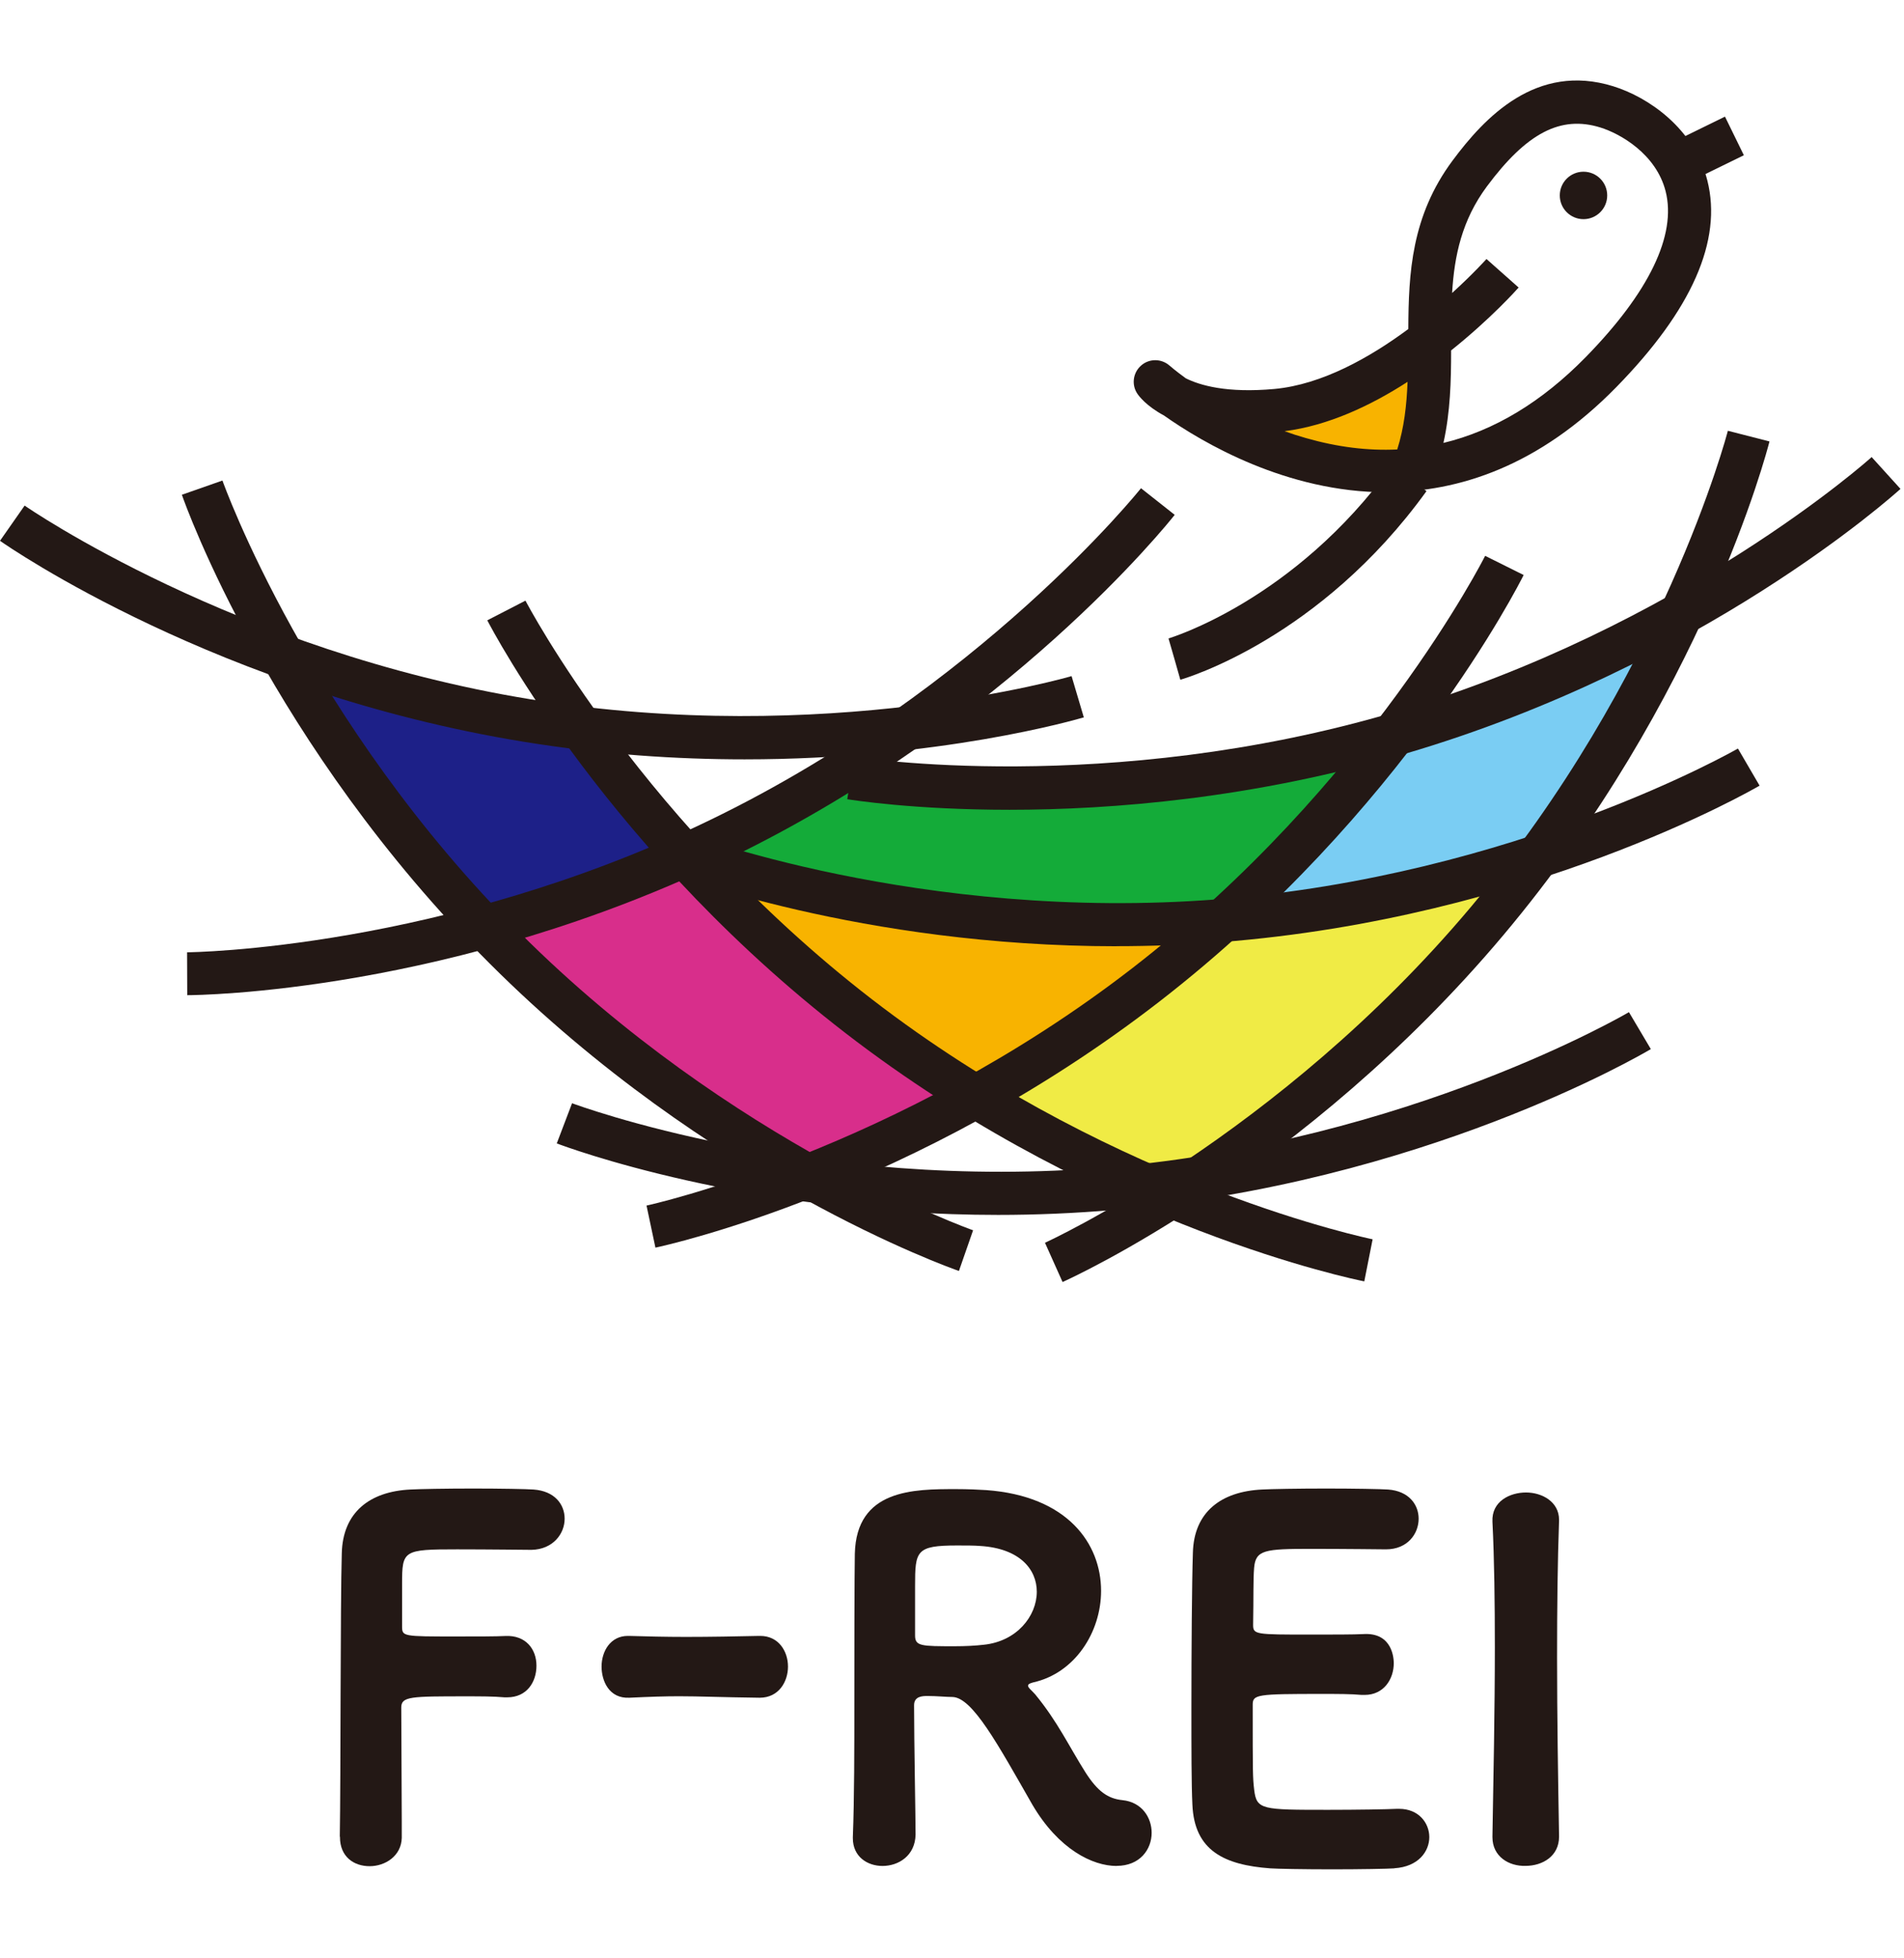 <svg width="142" height="146" viewBox="0 0 142 146" fill="none" xmlns="http://www.w3.org/2000/svg">
<path d="M74.231 81.757L86.876 88.961C86.876 88.961 101.716 78.694 105.802 74.275C109.888 69.856 115.157 64.797 115.157 64.797C115.157 64.797 97.02 69.018 94.697 68.279C92.374 67.533 90.944 68.649 90.944 68.649C90.944 68.649 78.557 80.222 74.237 81.757H74.231Z" fill="#F0EB45"/>
<path d="M36.718 68.939C36.718 68.939 45.524 77.918 48.556 80.094C51.589 82.269 60.974 88.068 60.974 88.068L72.782 81.751C72.782 81.751 58.731 71.583 55.675 68.501C52.618 65.42 50.183 64.169 50.183 64.169L36.724 68.933L36.718 68.939Z" fill="#D82E8B"/>
<path d="M61.874 58.221L51.94 64.476C51.94 64.476 61.467 69.295 70.582 69.24C79.697 69.184 90.648 68.95 90.648 68.95L101.772 57.463C101.772 57.463 78.636 58.017 74.162 58.221C69.688 58.424 61.874 58.221 61.874 58.221Z" fill="#14AB39"/>
<path d="M103.146 54.998L92.367 67.539L115.151 64.803L124.438 47.775L103.146 54.998Z" fill="#7ACDF3"/>
<path d="M22.234 50.851C22.234 50.851 28.021 60.015 31.694 64.174C35.367 68.334 36.717 68.938 36.717 68.938L52.228 64.174L43.557 54.308L22.234 50.851Z" fill="#1D2088"/>
<path d="M55.668 66.806C55.668 66.806 59.963 72.685 63.452 75.292C66.94 77.899 72.782 81.757 72.782 81.757L89.939 69.733L55.668 66.8V66.806Z" fill="#F8B300"/>
<path d="M48.882 93.016L48.217 89.88C48.402 89.843 66.878 85.788 84.503 72.137C102.128 58.487 110.676 41.613 110.762 41.44L113.634 42.87C113.276 43.585 104.698 60.551 86.469 74.67C68.24 88.789 49.665 92.85 48.882 93.016Z" fill="#231815"/>
<path d="M75.285 60.373C68.155 60.373 63.57 59.645 63.188 59.584L63.705 56.422C63.89 56.453 82.576 59.399 103.961 53.107C125.382 46.796 139.452 34.206 139.587 34.076L141.738 36.449C141.147 36.985 126.985 49.662 104.86 56.176C93.434 59.541 82.896 60.373 75.273 60.373H75.285Z" fill="#231815"/>
<path d="M74.44 90.576C55.767 90.576 42.172 85.492 41.524 85.246L42.664 82.25C42.843 82.318 60.567 88.925 82.778 87.014C105.032 85.098 121.32 75.558 121.486 75.459L123.119 78.214C122.435 78.621 106.03 88.228 83.055 90.207C80.091 90.459 77.207 90.576 74.446 90.576H74.44Z" fill="#231815"/>
<path d="M83.277 70.547C64.172 70.547 50.239 65.204 49.579 64.951L50.744 61.962C50.923 62.03 68.591 68.784 90.814 67.046C113.037 65.315 129.449 55.898 129.615 55.806L131.23 58.573C130.539 58.973 114.054 68.445 91.067 70.239C88.398 70.448 85.791 70.541 83.277 70.541V70.547Z" fill="#231815"/>
<path d="M101.747 95.531C100.964 95.376 82.341 91.562 63.926 77.683C45.512 63.805 36.712 46.956 36.342 46.247L39.189 44.78C39.275 44.947 48.045 61.709 65.849 75.126C83.653 88.542 102.185 92.357 102.37 92.394L101.747 95.537V95.531Z" fill="#231815"/>
<path d="M79.246 95.58L77.934 92.653C78.106 92.573 95.312 84.715 109.665 67.657C124.018 50.598 128.82 32.301 128.863 32.116L131.968 32.911C131.771 33.688 126.964 52.077 112.118 69.721C97.272 87.365 79.974 95.254 79.246 95.58Z" fill="#231815"/>
<path d="M13.964 74.202L13.952 70.997C14.143 70.997 33.057 70.812 53.104 61.063C73.151 51.313 84.978 36.547 85.095 36.399L87.609 38.384C87.116 39.012 75.241 53.858 54.503 63.941C33.765 74.023 14.759 74.195 13.958 74.195L13.964 74.202Z" fill="#231815"/>
<path d="M55.532 56.613C50.485 56.613 44.92 56.256 39.047 55.3C16.288 51.59 0.653 40.781 0 40.319L1.837 37.693C1.991 37.804 17.558 48.552 39.559 52.133C61.603 55.719 79.734 50.463 79.918 50.407L80.831 53.482C80.264 53.649 70.058 56.613 55.532 56.613Z" fill="#231815"/>
<path d="M71.513 94.754C70.761 94.489 52.84 88.136 36.527 71.841C20.208 55.547 13.823 37.644 13.565 36.886L16.59 35.826C16.652 36.005 23.018 53.821 38.795 69.567C54.571 85.319 72.394 91.661 72.573 91.722L71.519 94.748L71.513 94.754Z" fill="#231815"/>
<path d="M88.029 50.678L87.154 47.597L87.591 49.137L87.147 47.597C87.24 47.572 96.54 44.786 103.787 34.741L106.388 36.615C98.456 47.609 88.448 50.555 88.029 50.678Z" fill="#231815"/>
<path d="M93.508 30.698C93.508 30.698 99.177 29.99 101.655 28.548C104.133 27.105 106.616 24.862 106.616 24.862L105.359 35.025C105.359 35.025 98.321 35.887 96.392 34.039C94.463 32.19 93.508 30.705 93.508 30.705V30.698Z" fill="#F8B300"/>
<path d="M118.097 16.339C119.074 16.339 119.865 15.547 119.865 14.57C119.865 13.594 119.074 12.802 118.097 12.802C117.12 12.802 116.328 13.594 116.328 14.57C116.328 15.547 117.12 16.339 118.097 16.339Z" fill="#231815"/>
<path d="M128.649 8.695L124.287 10.829L125.695 13.707L130.057 11.574L128.649 8.695Z" fill="#231815"/>
<path d="M103.392 36.701C95.96 36.701 89.699 33.016 86.808 30.976C85.496 30.273 84.941 29.528 84.83 29.361C84.374 28.696 84.491 27.79 85.101 27.254C85.705 26.718 86.617 26.724 87.221 27.254C87.234 27.266 87.665 27.642 88.435 28.203C89.483 28.727 91.504 29.324 95.054 28.998C98.592 28.671 102.172 26.65 105.032 24.53C105.05 20.376 105.26 16.105 108.329 11.976C110.726 8.747 114.584 4.655 120.309 6.43C122.934 7.243 126.349 9.573 127.335 13.461C128.462 17.923 126.182 23.1 120.556 28.85C114.781 34.754 108.779 36.689 103.399 36.689L103.392 36.701ZM95.8 32.147C96.311 32.332 96.841 32.504 97.39 32.658C99.732 33.33 102 33.614 104.206 33.509C104.724 31.869 104.908 30.193 104.976 28.468C102.246 30.23 99.066 31.734 95.8 32.147ZM108.224 26.132C108.224 28.394 108.168 30.699 107.651 33.022C111.435 32.11 114.984 29.971 118.263 26.625C122.99 21.793 125.048 17.523 124.222 14.262C123.514 11.477 120.833 9.961 119.354 9.505C116.396 8.587 113.863 9.905 110.892 13.899C109.025 16.413 108.464 19.07 108.298 21.843C109.869 20.419 110.831 19.341 110.862 19.31L113.259 21.436C113.093 21.627 111.157 23.784 108.224 26.126V26.132Z" fill="#231815"/>
<path d="M25.342 136.932C25.416 132.612 25.379 119.621 25.49 115.806C25.564 112.756 27.56 111.197 30.605 111.049C31.258 111.012 33.292 110.975 35.288 110.975C37.285 110.975 39.282 111.012 39.787 111.049C41.383 111.16 42.111 112.176 42.111 113.224C42.111 114.352 41.242 115.51 39.646 115.547C39.393 115.547 36.342 115.51 34.093 115.51C30.062 115.51 29.988 115.584 29.988 118.086V121.242C29.988 122.006 30.026 122.006 34.056 122.006C35.51 122.006 37.032 122.006 37.686 121.969C39.208 121.895 40.009 122.949 40.009 124.181C40.009 125.414 39.282 126.542 37.834 126.542H37.618C36.817 126.468 35.8 126.468 34.789 126.468C30.654 126.468 29.927 126.468 29.927 127.3C29.927 129.475 29.964 133.543 29.964 135.792V137.025C29.927 138.368 28.731 139.132 27.567 139.132C26.402 139.132 25.354 138.442 25.354 136.957V136.92L25.342 136.932Z" fill="#231815"/>
<path d="M56.63 126.572C53.727 126.535 52.199 126.462 50.64 126.462C49.586 126.462 48.495 126.498 46.936 126.572C45.414 126.646 44.865 125.303 44.865 124.249C44.865 123.121 45.519 121.963 46.825 121.963H46.899C48.132 122 49.623 122.037 51.145 122.037C52.994 122.037 54.923 122 56.624 121.963H56.698C58.078 121.963 58.768 123.121 58.768 124.249C58.768 125.377 58.078 126.572 56.661 126.572H56.624H56.63Z" fill="#231815"/>
<path d="M83.271 139.114C81.49 139.114 78.951 137.881 76.991 134.541C74.415 130.042 72.529 126.554 71.038 126.517C70.563 126.517 69.879 126.443 69.189 126.443C68.825 126.443 68.172 126.443 68.172 127.133C68.172 129.82 68.283 135.484 68.283 136.79C68.246 138.35 67.013 139.114 65.818 139.114C64.69 139.114 63.605 138.424 63.605 137.043V136.969C63.717 134.066 63.717 130.326 63.717 126.77C63.717 116.897 63.753 116.133 63.753 115.843C63.864 111.018 68.147 111.018 71.303 111.018C72.172 111.018 73.01 111.055 73.552 111.092C79.616 111.529 82.118 115.085 82.118 118.604C82.118 121.692 80.159 124.736 77.071 125.426C76.781 125.5 76.671 125.574 76.671 125.679C76.671 125.827 76.96 126.043 77.213 126.332C78.883 128.366 79.715 130.178 80.954 132.138C81.86 133.555 82.624 134.097 83.715 134.208C85.169 134.356 85.89 135.515 85.89 136.642C85.89 137.875 85.021 139.108 83.277 139.108L83.271 139.114ZM77.324 118.672C77.324 117.002 76.054 115.443 73.115 115.258C72.677 115.221 72.024 115.221 71.371 115.221C68.32 115.221 68.246 115.621 68.246 118.234V121.938C68.246 122.733 68.721 122.733 71.223 122.733C71.987 122.733 72.745 122.696 73.367 122.622C75.832 122.37 77.324 120.484 77.324 118.666V118.672Z" fill="#231815"/>
<path d="M103.99 139.293C103.516 139.329 101.414 139.366 99.344 139.366C97.273 139.366 95.208 139.329 94.734 139.293C91.32 139.04 89.07 137.986 88.928 134.535C88.855 133.043 88.855 130.326 88.855 127.386C88.855 122.992 88.891 118.019 88.965 115.769C89.039 112.719 91.073 111.197 94.118 111.049C94.771 111.012 96.841 110.975 98.906 110.975C100.97 110.975 102.973 111.012 103.516 111.049C105.075 111.16 105.802 112.176 105.802 113.224C105.802 114.352 104.97 115.51 103.368 115.51C103.331 115.51 100.175 115.473 97.778 115.473C94.327 115.473 93.643 115.547 93.532 116.891C93.458 117.76 93.495 119.066 93.458 121.137C93.458 121.864 93.637 121.864 97.741 121.864C99.337 121.864 101.007 121.864 101.661 121.827C103.91 121.679 103.947 123.75 103.947 124.003C103.947 125.161 103.22 126.363 101.771 126.363H101.556C100.792 126.289 99.707 126.289 98.579 126.289C93.754 126.289 93.427 126.326 93.427 127.09C93.427 132.175 93.427 132.501 93.538 133.444C93.717 134.929 94.118 134.929 99.054 134.929C101.161 134.929 103.485 134.892 104.169 134.855H104.348C105.802 134.855 106.597 135.909 106.597 136.963C106.597 138.017 105.796 139.175 103.984 139.286L103.99 139.293Z" fill="#231815"/>
<path d="M116.274 136.932C116.274 138.386 115.041 139.108 113.772 139.108C112.539 139.145 111.306 138.417 111.306 136.969V136.895C111.38 132.538 111.485 127.565 111.485 122.813C111.485 119.51 111.448 116.281 111.306 113.446C111.233 111.924 112.613 111.27 113.809 111.27C115.004 111.27 116.274 111.961 116.274 113.304V113.378C116.163 116.429 116.126 119.911 116.126 123.54C116.126 127.934 116.2 132.581 116.274 136.895V136.932Z" fill="#231815"/>
</svg>
